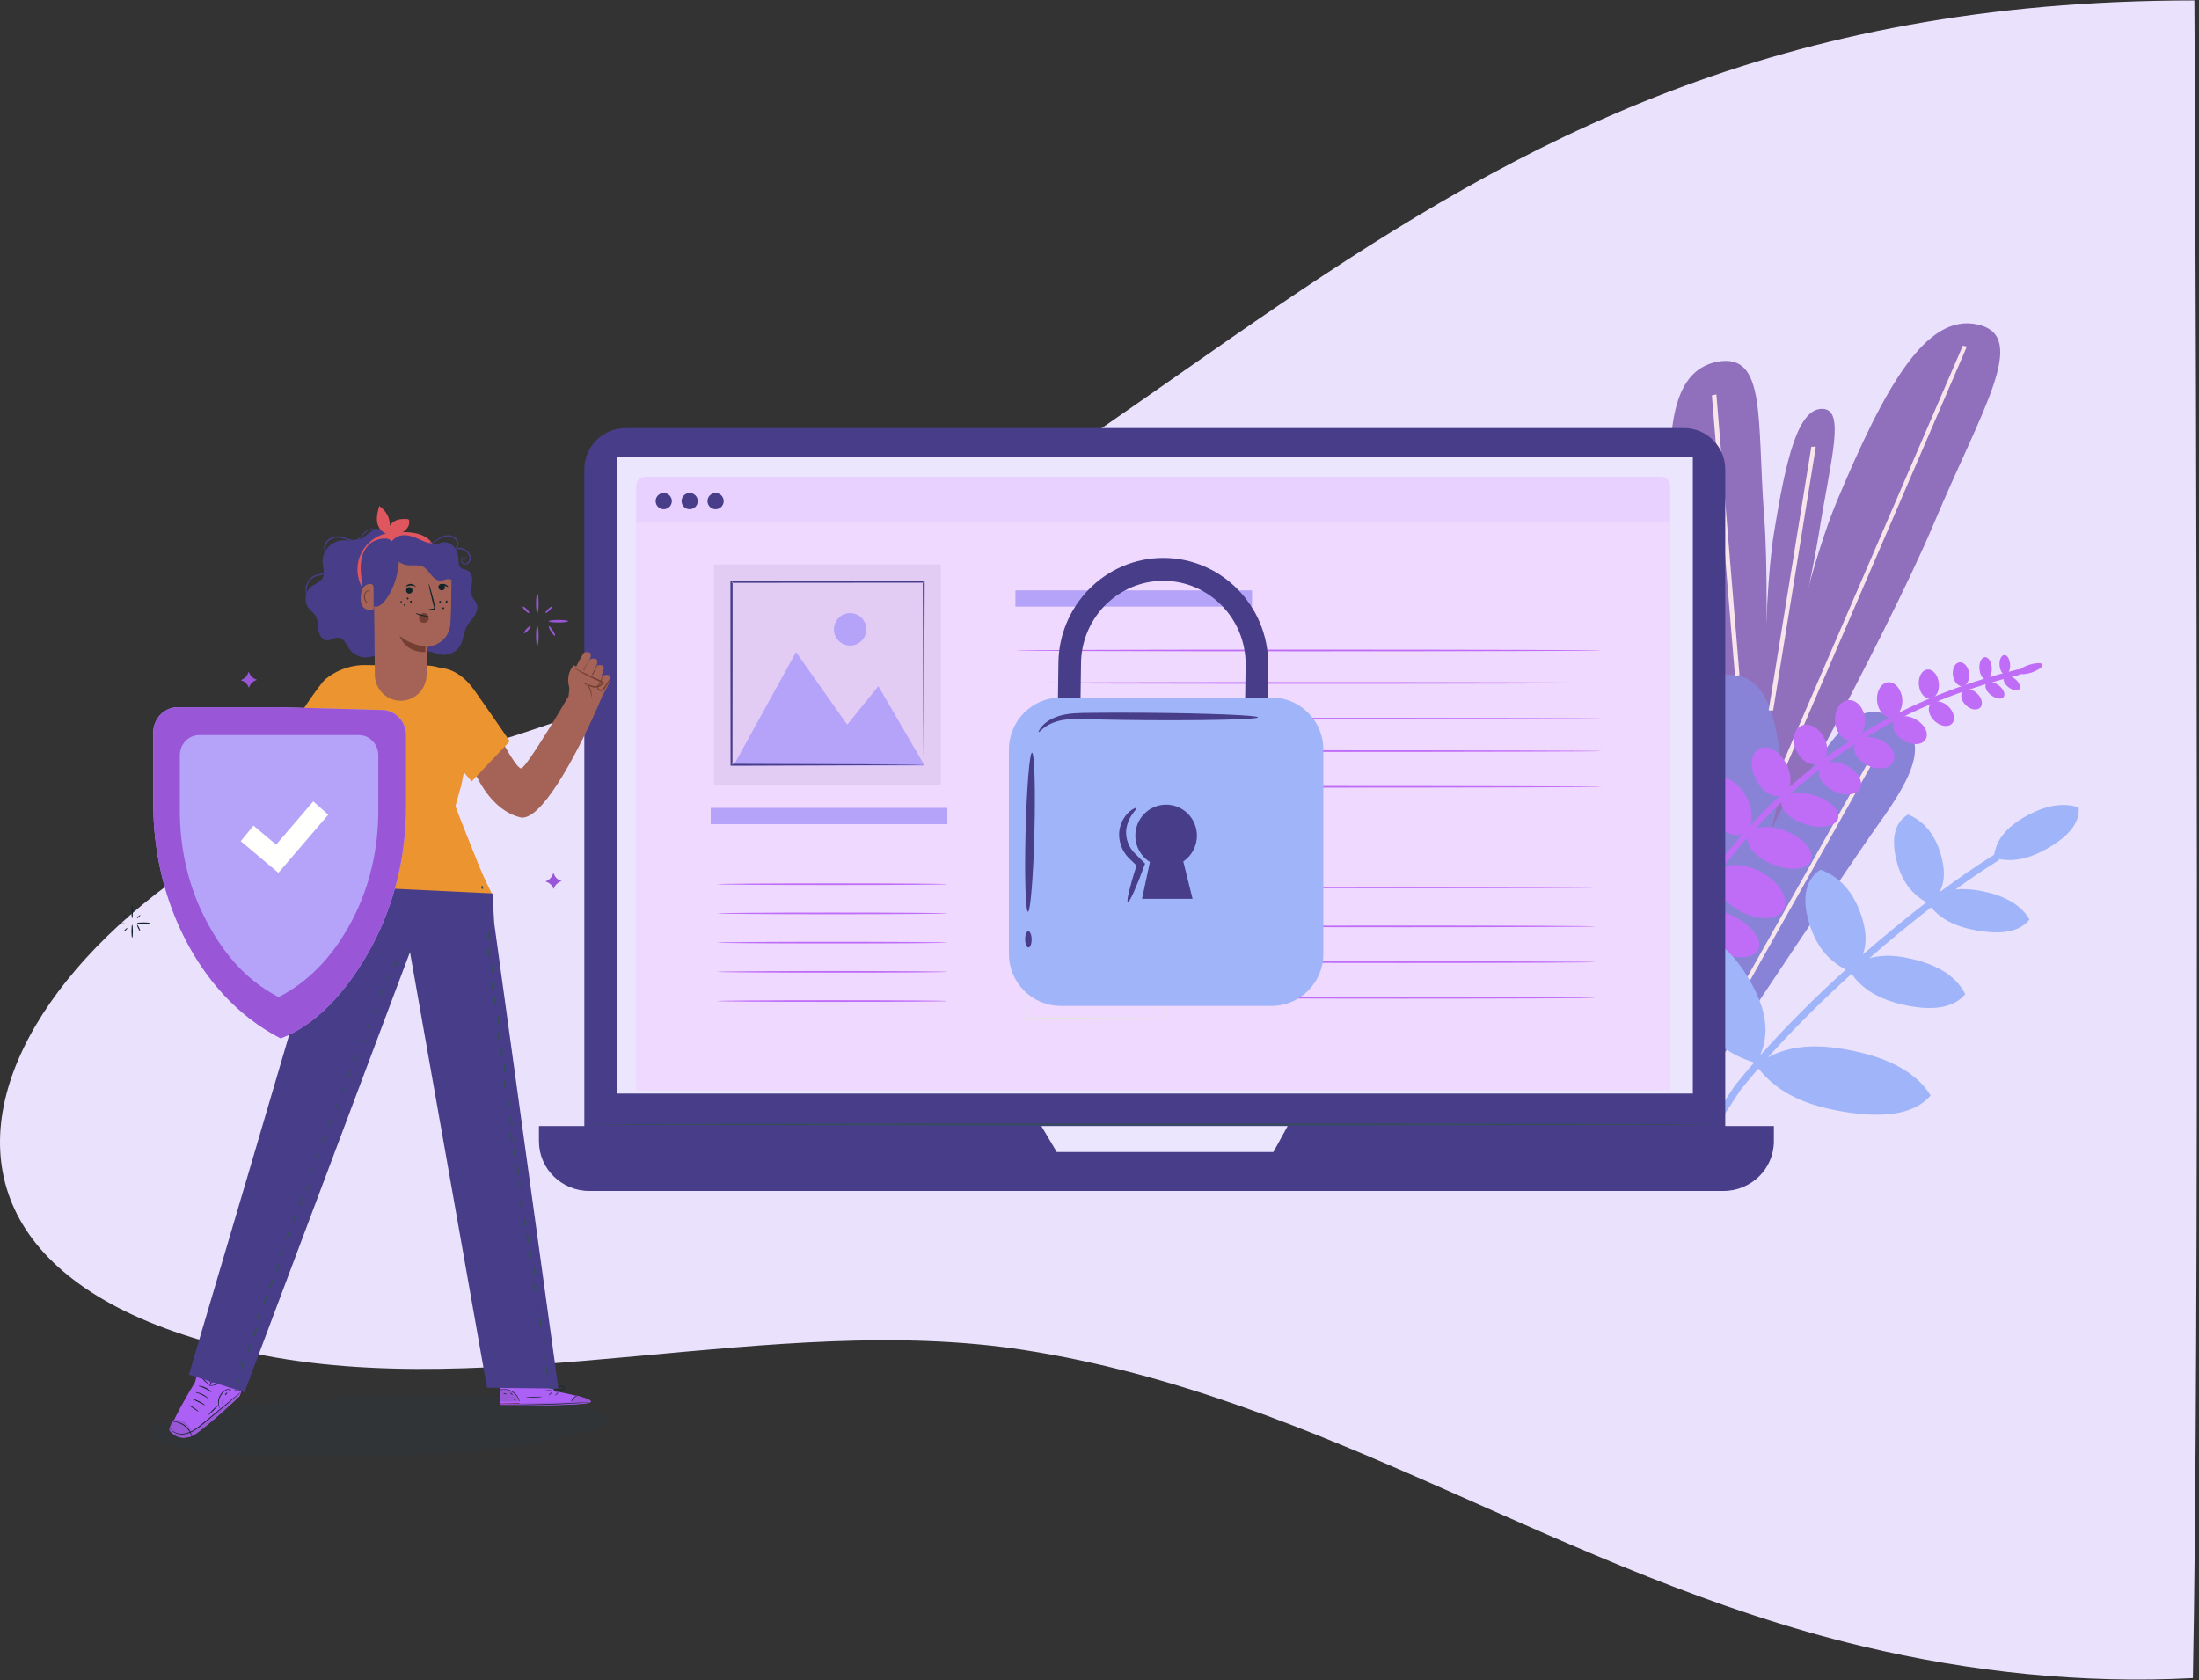 <svg xmlns="http://www.w3.org/2000/svg" xmlns:xlink="http://www.w3.org/1999/xlink" width="750" height="573" viewBox="0 0 750 573">
    <rect x="0" y="0" width="750" height="573" fill="#333333" stroke="none"/>
    <defs>
        <path id="eofnjmlhpa" d="M0.058 0.115L142.097 0.115 142.097 102.32 0.058 102.32z"/>
    </defs>
    <g fill="none" fill-rule="evenodd">
        <path fill="#EAE1FD" d="M146.265 259.49C10.81 295.549-71.765 428.133 86.192 461.513c82.687 17.474 177.911-14.286 262.974-1.077 103.245 16.025 183.022 76.518 286.287 101.119 36.586 8.717 74.997 12.806 112.46 10.802 2.241-108.142 1.249-431.838.52-572.213-285.788 0-347.262 191.494-602.168 259.348z"/>
        <g fill-rule="nonzero">
            <g>
                <path fill="#906FBC" d="M61.01 29.449c8.226-.086 12.338 16.972 16.451 42.428 4.112 25.37 3.427 85.722 3.427 85.722s-14.65-60.178-18.763-85.635c-4.027-25.37-9.253-42.515-1.114-42.515z" transform="matrix(-1 0 0 1 709 110) translate(26.52)"/>
                <path fill="#906FBC" d="M7.891.702c17.735-4.07 31.786 21.387 48.065 60.179 16.279 38.791 32.557 136.116 32.557 136.116S39.163 107.292 22.885 68.5C6.605 29.71-9.758 4.685 7.89.702z" transform="matrix(-1 0 0 1 709 110) translate(26.52)"/>
                <path fill="#906FBC" d="M96.567 13.344c16.621 3.03 17.82 25.457 15.336 58.1-2.57 32.73-29.644 106.33-29.644 106.33s-4.027-79.228-1.457-111.871c2.485-32.644-.856-55.503 15.765-52.559z" transform="matrix(-1 0 0 1 709 110) translate(26.52)"/>
                <path fill="#8883D7" d="M97.252 120.626c16.622 3.464 17.993 16.625 15.936 35.328-2.142 18.703-6.94 98.97-6.94 98.97s-33.5-85.29-31.357-103.905c2.142-18.703 5.826-33.856 22.361-30.393z" transform="matrix(-1 0 0 1 709 110) translate(26.52)"/>
                <path fill="#8883D7" d="M119.7 154.915c16.621 3.464 17.82 18.27 15.422 39.397-2.4 21.128-25.532 85.636-25.532 85.636s-8.996-58.014-6.597-79.141c2.484-21.128.171-49.356 16.707-45.892z" transform="matrix(-1 0 0 1 709 110) translate(26.52)"/>
                <path fill="#F6E5EB" d="M109.333 283.151l1.028-2.857c.257-.606 23.133-64.854 25.532-85.808 1.456-12.556 1.285-20.522-.6-26.583-2.313-7.533-7.368-11.949-15.508-13.68-3.084-.607-5.654-.26-7.796 1.125-6.769 4.33-7.625 17.924-8.568 32.297-.257 4.416-.6 8.919-1.028 13.075-2.399 20.954 6.511 78.795 6.597 79.314l.343 3.117zm.6-6.407c-1.8-12.469-8.14-57.84-6.083-75.764.514-4.243.77-8.746 1.028-13.162.856-13.42 1.799-27.361 8.053-31.344.943-.607 1.97-.953 3.085-1.126 1.113-.173 2.313-.087 3.598.173 7.54 1.559 11.995 5.542 14.137 12.469 1.8 5.888 1.97 13.68.6 26.063-2.057 18.356-19.878 69.876-24.418 82.691z" style="mix-blend-mode:multiply" transform="matrix(-1 0 0 1 709 110) translate(26.52)"/>
                <path fill="#8883D7" d="M37.193 134.48c13.622-6.84 19.705 8.832 32.557 23.812 16.45 19.309 41.896 117.067 41.896 117.067s-57.66-87.28-69.912-104.339c-12.252-17.057-18.25-29.7-4.541-36.54z" transform="matrix(-1 0 0 1 709 110) translate(26.52)"/>
                <path fill="#F6E5EB" style="mix-blend-mode:multiply" d="M124.155 169.808L109.761 267.306 41.991 146.949 43.361 146.516 108.819 262.803 122.613 169.462z" transform="matrix(-1 0 0 1 709 110) translate(26.52)"/>
                <path fill="#F6E5EB" style="mix-blend-mode:multiply" d="M97.595 134.74L99.908 231.459 98.366 231.372 96.053 134.653zM98.623 24.86L90.741 120.54 89.199 120.28 97.081 24.514zM13.032 7.889L75.49 152.75 74.034 153.097 11.661 8.235zM64.695 42.351L79.26 132.316 77.718 132.316 63.153 42.351z" transform="matrix(-1 0 0 1 709 110) translate(26.52)"/>
            </g>
            <g fill="#BF6DF7" transform="matrix(-1 0 0 1 709 110) translate(12.155 113.4)">
                <path d="M128.944 176.55c-.685-.259-1.114-.862-1.028-1.38 1.37-8.021 10.196-65.549-19.449-103.67-32.043-41.313-69.57-57.01-99.9-64.6-.685-.173-1.199-.776-1.199-1.294 0-.517.6-.862 1.285-.69 30.844 7.676 69.313 23.805 101.87 65.894 16.965 21.82 21.42 49.592 22.105 68.998.686 18.026-1.542 32.516-2.227 36.225-.086.517-.771.69-1.457.517z"/>
                <path d="M130.23 124.197c-.772-3.795 6.853-6.123 17.135-5.26 10.195.862 19.191 4.743 19.963 8.538.77 3.795-6.855 6.123-17.136 5.261-10.195-.949-19.106-4.744-19.963-8.539z"/>
                <path d="M106.84 128.337c-1.628-2.673 2.313-5.95 8.739-7.33 6.425-1.38 12.851-.346 14.479 2.328 1.628 2.674-2.313 5.951-8.74 7.331-6.425 1.38-12.85.345-14.479-2.329zM126.202 104.015c-1.285-3.795 5.655-7.072 15.594-7.158 9.938-.173 19.106 2.846 20.39 6.727 1.286 3.795-5.654 7.072-15.592 7.159-9.853.086-19.02-2.933-20.392-6.728zM100.157 115.918c-2.485-2.933 1.2-7.763 8.139-10.781 6.94-3.02 14.565-3.192 17.05-.26 2.484 2.933-1.2 7.763-8.14 10.782-6.94 3.105-14.565 3.191-17.05.259zM120.462 89.526c-2.57-3.45 1.885-8.539 9.939-11.385 8.053-2.846 16.707-2.329 19.277 1.035 2.57 3.45-1.885 8.538-9.939 11.385-8.053 2.846-16.707 2.415-19.277-1.035zM97.929 101.514c-2.742-2.674-.171-7.762 5.74-11.385 5.912-3.622 12.852-4.485 15.508-1.81 2.742 2.673.171 7.761-5.74 11.384-5.826 3.622-12.766 4.485-15.508 1.811zM112.494 73.828c-3.17-2.932-1.2-8.624 4.541-12.678 5.74-4.054 13.023-5.002 16.193-2.156 3.17 2.932 1.2 8.625-4.54 12.678-5.741 4.14-12.938 5.089-16.194 2.156zM89.447 88.06c-3.17-2.933-1.2-8.625 4.54-12.68 5.741-4.053 13.024-5.001 16.194-2.155 3.17 2.932 1.2 8.625-4.541 12.678-5.74 4.14-12.937 5.089-16.193 2.156z"/>
                <ellipse cx="107.167" cy="51.628" rx="10.507" ry="6.778" transform="rotate(-62.664 107.167 51.628)"/>
                <path d="M79.851 71.155c-2.399-2.588.086-7.073 5.655-10.091 5.569-2.933 12.08-3.278 14.48-.69 2.398 2.587-.086 7.072-5.655 10.09-5.57 2.933-11.995 3.278-14.48.69z"/>
                <ellipse cx="92.768" cy="39.819" rx="8.871" ry="5.834" transform="rotate(-62.664 92.768 39.819)"/>
                <path d="M70.512 56.838c-1.97-2.33.514-5.952 5.484-8.194 4.969-2.156 10.624-2.07 12.594.172 1.97 2.33-.514 5.952-5.483 8.194-5.055 2.243-10.624 2.07-12.595-.172z"/>
                <ellipse cx="79.358" cy="30.558" rx="7.148" ry="5.233" transform="rotate(-62.664 79.358 30.558)"/>
                <path d="M63.144 46.402c-2.056-1.898-1.028-5.348 2.399-7.763 3.341-2.415 7.797-2.846 9.853-.949 2.056 1.898 1.028 5.348-2.399 7.763-3.341 2.415-7.797 2.846-9.853.949zM64.344 28.893c-2.656-1.035-4.199-4.744-3.342-8.452.857-3.623 3.684-5.779 6.426-4.83 2.656.949 4.198 4.744 3.341 8.452-.856 3.709-3.684 5.865-6.425 4.83zM51.835 37.432c-2.057-1.898-1.2-5.261 1.97-7.504 3.17-2.242 7.454-2.587 9.51-.69 2.057 1.898 1.2 5.261-1.97 7.504-3.17 2.328-7.454 2.587-9.51.69zM50.978 21.13c-2.228-.862-3.513-4.14-2.742-7.33.771-3.191 3.17-5.175 5.484-4.313 2.227.863 3.512 4.14 2.741 7.331-.77 3.192-3.17 5.089-5.483 4.313zM40.697 29.497c-1.8-1.553-1.2-4.485 1.456-6.641 2.656-2.156 6.255-2.674 8.054-1.121 1.799 1.552 1.2 4.484-1.457 6.64-2.656 2.157-6.254 2.674-8.053 1.122zM37.87 14.748c-1.8-.69-2.742-3.363-2.143-6.037.6-2.674 2.57-4.312 4.37-3.622 1.8.69 2.742 3.363 2.142 6.037-.6 2.674-2.57 4.226-4.37 3.622zM31.444 23.718c-1.543-1.121-1.371-3.622.428-5.692 1.8-2.07 4.54-2.846 6.083-1.725 1.542 1.121 1.37 3.622-.428 5.692-1.8 2.07-4.541 2.846-6.083 1.725zM25.36 5.606c.515-2.156 2.142-3.536 3.599-3.019 1.456.518 2.227 2.76 1.713 4.917-.514 2.156-2.142 3.536-3.598 3.018-1.457-.517-2.228-2.76-1.714-4.916zM21.762 18.198c-1.285-.862-1.114-3.018.343-4.657 1.456-1.725 3.684-2.329 4.969-1.466 1.285.862 1.114 3.018-.343 4.657-1.456 1.725-3.684 2.329-4.969 1.466zM17.564 3.881c.257-2.07 1.456-3.45 2.57-3.105 1.114.345 1.885 2.329 1.542 4.399-.257 2.07-1.456 3.45-2.57 3.105-1.114-.345-1.8-2.329-1.542-4.399zM13.708 14.576c-.942-.776-.514-2.501 1.028-3.881 1.543-1.38 3.513-1.984 4.456-1.208.942.777.514 2.502-1.028 3.881-1.543 1.38-3.513 1.898-4.456 1.208zM11.31 2.76C11.565.949 12.508-.26 13.536.086c.942.259 1.542 1.984 1.285 3.795-.257 1.811-1.2 3.019-2.227 2.674-.943-.345-1.543-1.984-1.286-3.795zM8.31 11.816c-.77-.604-.428-2.156.943-3.364 1.285-1.207 2.999-1.725 3.856-1.12.77.603.428 2.155-.943 3.363-1.37 1.207-3.084 1.725-3.855 1.121zM.171 3.364c.086-.777 2.057-.777 4.37-.087 2.313.69 4.112 1.898 3.941 2.674-.086.776-2.056.776-4.37.086C1.8 5.261.087 4.054.173 3.364z"/>
            </g>
            <path fill="#A0B4F9" d="M125.17 272.207l-2.14 1.287-7.616-11.676c-1.969-2.49-4.023-4.894-6.162-7.383-5.306 6.61-13.009 12.02-28.67 14.68-16.433 2.834-25.505-.085-30.041-5.494 4.28-6.954 13.009-12.964 29.527-15.797 12.837-2.232 20.54-.086 25.932 2.833-8.644-9.702-18.487-19.403-28.5-28.504-3.338 4.636-8.302 8.5-18.144 10.646-11.04 2.404-17.288.258-20.626-3.692 2.568-5.237 8.216-9.959 19.257-12.277 5.82-1.288 10.099-.944 13.437 0-7.104-6.267-14.293-12.105-21.054-17.342-3.081 3.605-7.617 6.524-15.833 7.898-9.671 1.717-14.978-.257-17.716-3.777 2.482-4.379 7.617-8.157 17.288-9.874 3.166-.515 5.734-.6 7.96-.343-5.393-3.95-10.442-7.298-14.978-10.131l.171-.258c-4.707.859-10.013.258-17.117-3.949C2.1 174.332-.382 169.61.046 165.404c4.707-1.632 10.87-1.203 18.914 3.52 7.36 4.378 9.243 8.842 9.928 12.62 5.563 3.434 11.896 7.813 18.658 12.792-1.455-2.661-2.14-6.267-.856-11.504 2.054-8.5 6.504-12.964 11.554-15.025 3.936 2.404 6.076 7.126 3.936 15.626-1.882 7.727-5.648 11.676-10.184 14.337 7.018 5.41 14.292 11.42 21.653 17.772-1.113-3.005-1.455-6.868.17-12.191 2.91-9.616 8.303-14.595 14.293-16.742 4.45 3.005 6.762 8.586 3.852 18.202-2.653 8.67-7.104 13.05-12.496 15.883 10.27 9.272 20.284 19.231 29.185 29.276-2.225-5.495-3.338-12.62 2.482-23.61 6.76-12.792 15.148-18.459 23.364-20.09 4.536 5.237 5.563 13.48-1.284 26.272-6.59 12.363-14.121 17.256-22.508 19.832 2.31 2.662 4.536 5.323 6.675 7.985l7.788 11.848z" transform="matrix(-1 0 0 1 709 110)"/>
        </g>
        <g>
            <path fill="#9957D8" d="M144.263 56.47c.24 0 .435 1.487.435 3.322s-.195 3.322-.435 3.322c-.239 0-.433-1.487-.433-3.322s.194-3.322.433-3.322M148.133 65.881c0-.239 1.485-.434 3.316-.434 1.832 0 3.317.195 3.317.434 0 .24-1.485.435-3.317.435-1.831 0-3.316-.195-3.316-.435M144.264 74.186c-.24 0-.434-1.487-.434-3.322s.194-3.321.434-3.321c.239 0 .434 1.486.434 3.321 0 1.835-.195 3.322-.434 3.322M150.313 70.842c-.141.15-.738-.462-1.331-1.366-.595-.905-.96-1.76-.819-1.91.143-.151.739.46 1.332 1.364.594.905.96 1.76.818 1.912M149.214 60.923c.127.125-.254.712-.85 1.31-.598.6-1.185.982-1.312.857s.253-.712.851-1.31c.597-.599 1.184-.982 1.31-.857M141.478 63.07c-.12.17-.703-.168-1.302-.755-.597-.587-.985-1.2-.865-1.372.12-.17.704.167 1.302.754.598.588.985 1.201.865 1.372" transform="translate(39 146)"/>
            <g transform="translate(39 146) translate(0 67.261)">
                <mask id="mz7ocj1sqb" fill="#fff">
                    <use xlink:href="#eofnjmlhpa"/>
                </mask>
                <path fill="#9957D8" d="M142.063.141c.155.142-.234.825-.871 1.525-.636.702-1.279 1.154-1.435 1.012-.155-.142.236-.825.872-1.525.637-.7 1.28-1.154 1.434-1.012" mask="url(#mz7ocj1sqb)"/>
                <path fill="#132529" d="M3.908 101.834c0 .12-.875.217-1.954.217S0 101.954 0 101.834s.875-.217 1.954-.217 1.954.097 1.954.217" mask="url(#mz7ocj1sqb)"/>
            </g>
            <path fill="#132529" d="M6.08 162.767c.135 0 .246.991.246 2.214 0 1.222-.11 2.215-.246 2.215s-.246-.993-.246-2.215c0-1.223.11-2.214.246-2.214M7.738 168.856c0-.136.99-.246 2.212-.246 1.22 0 2.21.11 2.21.246s-.99.247-2.21.247c-1.221 0-2.212-.11-2.212-.247M6.081 173.84c-.137 0-.247-.992-.247-2.215 0-1.223.11-2.215.247-2.215.135 0 .246.992.246 2.215 0 1.223-.11 2.214-.246 2.214M8.828 171.61c-.07.1-.368-.308-.665-.911-.297-.603-.48-1.173-.41-1.274.071-.1.37.308.666.91.297.604.48 1.174.41 1.274M8.832 166.1c.063.063-.127.356-.426.656-.299.3-.592.49-.655.428-.064-.063.126-.356.425-.655.298-.3.592-.491.656-.429M4.41 167.173c-.06.086-.35-.083-.65-.377-.3-.294-.493-.6-.433-.685.06-.086.352.083.651.377.3.293.493.6.433.685M4.406 170.529c.072.06-.11.352-.406.652-.296.299-.596.493-.668.432-.072-.06.11-.352.407-.653.295-.299.595-.492.667-.431" transform="translate(39 146)"/>
            <path fill="#9957D8" d="M149.746 151.694l.218.534c.38.935 1.108 1.675 2.023 2.055l.568.236-.545.227c-.93.386-1.665 1.142-2.04 2.095l-.153.39-.23-.49c-.417-.892-1.158-1.581-2.066-1.92l-.494-.185.646-.321c.814-.403 1.454-1.098 1.802-1.953l.271-.668M45.832 83.044l.218.535c.38.935 1.108 1.674 2.024 2.056l.567.235-.545.226c-.928.387-1.664 1.142-2.039 2.094l-.153.39-.23-.49c-.418-.89-1.16-1.58-2.066-1.918l-.495-.185.646-.32c.814-.404 1.455-1.1 1.802-1.955l.271-.668" transform="translate(39 146)"/>
            <path fill="#473D89" d="M535.319 256.883H174.392c-7.786 0-14.099-6.301-14.099-14.075V14.075c0-7.773 6.313-14.075 14.1-14.075h360.926c7.785 0 14.099 6.302 14.099 14.075v228.733c0 7.774-6.314 14.075-14.1 14.075" transform="translate(39 146)"/>
            <path fill="#473D89" d="M548.79 260.205H162.025c-9.504 0-17.209-7.585-17.209-16.942v-5.203H566v5.203c0 9.357-7.706 16.942-17.21 16.942" transform="translate(39 146)"/>
            <path fill="#EBE5FE" d="M171.348 226.987L538.363 226.987 538.363 9.965 171.348 9.965zM316.164 238.06L321.415 246.918 395.304 246.918 400.18 238.06 316.164 238.06" transform="translate(39 146)"/>
            <path fill="#E8D1FF" d="M527.458 225.88h-346.31c-1.75 0-3.168-1.419-3.168-3.168V19.777c0-1.75 1.418-3.168 3.167-3.168h346.311c1.75 0 3.167 1.419 3.167 3.168v202.936c0 1.748-1.417 3.167-3.167 3.167" transform="translate(39 146)"/>
            <path fill="#EFD9FF" d="M177.98 225.88L530.625 225.88 530.625 32.11 177.98 32.11z" transform="translate(39 146)"/>
            <path fill="#473D89" d="M207.828 24.912c0 1.53-1.237 2.77-2.764 2.77-1.527 0-2.763-1.24-2.763-2.77 0-1.528 1.236-2.767 2.763-2.767s2.764 1.24 2.764 2.767M190.14 24.912c0 1.53-1.236 2.77-2.763 2.77-1.526 0-2.764-1.24-2.764-2.77 0-1.528 1.238-2.767 2.764-2.767 1.527 0 2.764 1.24 2.764 2.767M198.984 24.912c0 1.53-1.237 2.77-2.763 2.77-1.527 0-2.764-1.24-2.764-2.77 0-1.528 1.237-2.767 2.764-2.767 1.526 0 2.763 1.24 2.763 2.767" transform="translate(39 146)"/>
            <path fill="#334F55" d="M546.102 237.506c0 .16-86.374.289-192.896.289-106.559 0-192.913-.129-192.913-.29 0-.159 86.354-.287 192.913-.287 106.522 0 192.896.128 192.896.288" transform="translate(39 146)"/>
            <path fill="#B5A3FA" d="M203.406 135.085L284.105 135.085 284.105 129.549 203.406 129.549zM307.32 60.899L388.02 60.899 388.02 55.363 307.32 55.363z" transform="translate(39 146)"/>
            <path fill="#BF6DF7" d="M507.41 75.847c0 .16-44.795.288-100.04.288-55.265 0-100.05-.129-100.05-.288 0-.16 44.785-.288 100.05-.288 55.245 0 100.04.129 100.04.288M507.41 86.919c0 .16-44.795.289-100.04.289-55.265 0-100.05-.13-100.05-.289 0-.158 44.785-.288 100.05-.288 55.245 0 100.04.13 100.04.288M507.41 99.1c0 .158-44.795.288-100.04.288-55.265 0-100.05-.13-100.05-.288 0-.16 44.785-.29 100.05-.29 55.245 0 100.04.13 100.04.29M507.41 110.171c0 .16-44.795.29-100.04.29-55.265 0-100.05-.13-100.05-.29 0-.158 44.785-.288 100.05-.288 55.245 0 100.04.13 100.04.288M507.41 122.352c0 .159-44.795.288-100.04.288-55.265 0-100.05-.13-100.05-.288 0-.16 44.785-.289 100.05-.289 55.245 0 100.04.13 100.04.29" transform="translate(39 146)"/>
            <path fill="#D4D5CF" d="M384.703 134.532c0 .16-17.571.288-39.243.288-21.678 0-39.245-.128-39.245-.288 0-.16 17.567-.289 39.245-.289 21.672 0 39.243.13 39.243.29" transform="translate(39 146)"/>
            <path fill="#BF6DF7" d="M505.2 156.677c0 .16-29.452.288-65.773.288-36.333 0-65.779-.128-65.779-.288 0-.158 29.446-.289 65.78-.289 36.32 0 65.771.13 65.771.29M505.2 169.964c0 .159-29.452.288-65.773.288-36.333 0-65.779-.13-65.779-.288 0-.16 29.446-.289 65.78-.289 36.32 0 65.771.13 65.771.29M505.2 182.143c0 .16-29.452.289-65.773.289-36.333 0-65.779-.13-65.779-.289 0-.158 29.446-.288 65.78-.288 36.32 0 65.771.13 65.771.288M505.2 194.323c0 .16-29.452.288-65.773.288-36.333 0-65.779-.128-65.779-.288 0-.16 29.446-.288 65.78-.288 36.32 0 65.771.129 65.771.288M284.105 155.57c0 .159-17.571.287-39.241.287-21.679 0-39.247-.128-39.247-.288 0-.159 17.568-.287 39.247-.287 21.67 0 39.241.128 39.241.287M284.105 165.536c0 .158-17.571.287-39.241.287-21.679 0-39.247-.129-39.247-.287 0-.16 17.568-.29 39.247-.29 21.67 0 39.241.13 39.241.29M284.105 175.5c0 .159-17.571.288-39.241.288-21.679 0-39.247-.13-39.247-.287 0-.16 17.568-.29 39.247-.29 21.67 0 39.241.13 39.241.29M284.105 185.465c0 .159-17.571.288-39.241.288-21.679 0-39.247-.13-39.247-.288 0-.16 17.568-.288 39.247-.288 21.67 0 39.241.129 39.241.288M284.105 195.43c0 .16-17.571.288-39.241.288-21.679 0-39.247-.128-39.247-.287 0-.16 17.568-.288 39.247-.288 21.67 0 39.241.128 39.241.288" transform="translate(39 146)"/>
            <path fill="#E4E4DE" d="M344.906 167.75c0 2.14-1.732 3.875-3.869 3.875-2.136 0-3.869-1.735-3.869-3.875 0-2.141 1.733-3.876 3.87-3.876 2.136 0 3.868 1.735 3.868 3.876" transform="translate(39 146)"/>
            <path fill="#E4E4DE" d="M359.044 201.284c-.005-.005-.009-.081-.013-.226l-.014-.643-.026-2.48-.06-9.361-.12-33.283.233.233-48.072.04c-.028.024.065-.069.158-.162.123-.121.246-.242.108-.103v12.375c-.005 4.05-.006 8.017-.007 11.877l-.027 21.732-.236-.236 34.76.12 9.803.062 2.602.028c.281.006.502.01.673.012.154.005.233.01.238.015.004.004-.067.009-.21.013l-.65.013-2.553.028-9.752.062-34.91.12h-.237v-.237l-.026-21.732-.007-11.877c0-2.025 0-4.072-.002-6.137v-6.238c-.136.134-.016.01.106-.113.096-.096.192-.192.17-.166l48.071.039h.233v.232l-.12 33.43-.06 9.31-.027 2.434-.013.62c-.005.136-.01.203-.013.199" transform="translate(39 146)"/>
            <path fill="#E3CCF4" d="M204.512 121.798L281.895 121.798 281.895 46.505 204.512 46.505z" transform="translate(39 146)"/>
            <path fill="#B5A3FA" d="M211.145 115.155L232.499 76.401 249.965 101.171 260.578 88.017 276.367 115.155 211.145 115.155M256.469 68.65c0 3.058-2.475 5.536-5.528 5.536-3.052 0-5.527-2.478-5.527-5.536 0-3.057 2.475-5.536 5.527-5.536 3.053 0 5.528 2.479 5.528 5.536" transform="translate(39 146)"/>
            <path fill="#473D89" d="M276.048 114.833c-.006-.006-.011-.11-.017-.307l-.018-.873-.037-3.365-.082-12.705-.163-45.167.317.316-65.551.052c-.088.077.694-.692.363-.357v8.464c-.001 2.803-.001 5.58-.003 8.328-.002 5.498-.005 10.88-.01 16.12-.01 10.476-.023 20.381-.034 29.493l-.322-.32 47.4.162 13.368.084 3.547.038.92.019c.208.005.316.011.322.018.007.006-.09.011-.286.017-.227.005-.514.01-.885.019-.822.008-1.984.02-3.483.037l-13.297.084-47.606.164h-.322v-.322c-.01-9.112-.023-19.017-.036-29.493l-.008-16.12-.002-8.328-.001-4.223v-2.125l-.001-1.065v-1.051c-.33.323.449-.462.376-.38 24.058.02 46.564.038 65.551.052l.32.001-.002.316-.163 45.368-.082 12.633-.037 3.306-.017.837c-.006.187-.012.279-.019.273M393.253 101.868l-7.71-.11.294-21.267c0-15.629-12.592-28.39-28.07-28.39-15.48 0-28.072 12.761-28.072 28.445l-.294 21.322-7.71-.11.294-21.267c0-19.936 16.051-36.2 35.782-36.2 19.729 0 35.78 16.264 35.78 36.255l-.294 21.322" transform="translate(39 146)"/>
            <path fill="#A0B4F9" d="M394.652 197.091h-71.856c-9.767 0-17.687-7.95-17.687-17.758v-69.671c0-9.809 7.92-17.76 17.687-17.76h71.856c9.769 0 17.688 7.951 17.688 17.76v69.671c0 9.808-7.92 17.758-17.688 17.758" transform="translate(39 146)"/>
            <path fill="#473D89" d="M367.733 160.552h-17.226l2.69-12.538c-2.982-1.866-4.974-5.189-4.974-8.988 0-5.845 4.7-10.584 10.502-10.584 5.8 0 10.502 4.739 10.502 10.584 0 3.662-1.846 6.889-4.648 8.79 1.217 4.86 3.154 12.736 3.154 12.736M311.612 164.981h-.001c-.835-.014-1.204-12.173-.826-27.153.378-14.975 1.36-27.102 2.193-27.102h.002c.833.015 1.203 12.17.824 27.155-.378 14.97-1.36 27.1-2.192 27.1" transform="translate(39 146)"/>
            <path fill="#213D5D" d="M12.163 343.06c.36 5.631 35.543 9.041 78.584 7.616 43.042-1.424 77.64-7.143 77.281-12.774-.36-5.63-35.543-9.04-78.584-7.616-43.041 1.424-77.64 7.143-77.281 12.774" opacity=".115" transform="translate(39 146)"/>
            <path fill="#473D89" d="M311.766 177.16c-.607 0-1.113-1.227-1.129-2.75-.018-1.53.465-2.777 1.074-2.785h.008c.607 0 1.112 1.227 1.128 2.751.017 1.529-.463 2.776-1.074 2.785h-.007M345.695 161.66c-.01 0-.02-.003-.03-.006-.565-.176.703-5.4 2.957-12.458-.92-.879-1.879-1.798-2.869-2.792-1.97-2.14-2.908-4.737-3.039-7.124-.146-2.406.578-4.532 1.5-6.049.928-1.537 2.033-2.526 2.862-3.074.647-.425 1.126-.608 1.357-.608.067 0 .114.015.137.046.263.307-1.461 1.603-2.671 4.42-.59 1.397-.989 3.16-.752 5.08.215 1.906 1.076 3.994 2.571 5.617l3.276 3.292.545.548-.248.68c-2.638 7.211-4.963 12.427-5.596 12.427" transform="translate(39 146)"/>
            <g>
                <path fill="#473D89" d="M296.493 7.372c-.014 0-.026-.003-.037-.01-.12-.064.241-1.177 1.722-2.585 1.45-1.404 4.144-2.918 7.711-3.486 1.77-.307 3.722-.416 5.771-.455l6.502-.069c2.005-.012 4.096-.019 6.257-.019 2.774 0 5.662.01 8.63.033 10.557.08 20.115.294 27.033.575 6.918.281 11.195.63 11.192.978-.002.348-4.285.63-11.206.806-4.976.126-11.314.198-18.407.198-2.775 0-5.664-.011-8.631-.034-5.28-.04-10.31-.114-14.885-.212-3.036-.035-5.877-.19-8.409-.19-1.285 0-2.491.04-3.603.156-3.322.313-5.818 1.423-7.339 2.483-1.44.989-2.087 1.831-2.3 1.831" transform="translate(39 146) translate(18.793 96.331)"/>
                <path fill="#AC60F5" d="M9.398 226.563l-.68 2.572s-9.32 15.182-8.216 16.6c1.104 1.418 3.22 2.835 6.46 2.022 3.242-.814 16.924-13.83 16.924-13.83l.782-2.08-15.27-5.284" transform="translate(39 146) translate(18.793 96.331)"/>
            </g>
            <path fill="#A2A5A2" d="M23.513 344.356c-.626 0-1.288-.119-2.009-.446.64.257 1.374.414 2.203.414.185 0 .376-.008.57-.024-.25.035-.504.056-.764.056m2.663-.51c1.551-.748 4.294-2.933 7.109-5.362l-.008.008s-5.666 4.943-7.101 5.353m-7.23-1.98c-.102-.16-.153-.28-.153-.34-.001-.097.171-.574.381-1.125-.22.676-.311 1.186-.228 1.464m19.97-8.436c2.246-2.08 3.848-3.63 3.848-3.63l.35-.943c-.151.413-.349 1.117-.349 1.117l-3.849 3.456" transform="translate(39 146)"/>
            <path fill="#9957D8" d="M23.602 344.356c-.832 0-1.57-.155-2.211-.41-.004 0-.007-.002-.01-.003-1.384-.62-2.23-1.518-2.557-2.02-.084-.276.008-.78.228-1.45.34-.874.78-1.936.78-1.936s.682-.303 1.65-.303c1.41 0 3.432.644 4.837 3.808 0 0 1.783-.664 6.715-4.81 4.93-4.146 9.694-8.197 9.694-8.197s.226-.18.332-.18c.053 0 .076.045.024.18l-.005.017-.35.933s-1.61 1.533-3.863 3.591l-5.652 5.002c-2.825 2.403-5.577 4.565-7.134 5.304l-.007.002c-.62.172-1.244.359-1.9.449-.194.016-.386.023-.571.023" transform="translate(39 146)"/>
            <path fill="#132529" d="M26.52 344.356c-.049.01-.147-.503-.486-1.26-.333-.752-.954-1.743-1.926-2.55-.972-.807-2.067-1.237-2.872-1.429-.811-.197-1.34-.203-1.338-.253-.002-.031.532-.101 1.382.049.841.144 2 .561 3.02 1.406 1.018.846 1.637 1.902 1.928 2.698.3.803.324 1.336.293 1.34" transform="translate(39 146)"/>
            <path fill="#132529" d="M43.113 328.856c.007.007-.067.082-.214.217l-.656.582-2.447 2.096c-2.17 1.816-5.008 4.195-8.147 6.825-1.598 1.316-3.094 2.633-4.689 3.53-1.582.904-3.277 1.287-4.664 1.095-1.395-.186-2.37-.878-2.877-1.445-.517-.578-.626-1.004-.626-1.004.03-.017.184.387.712.924.517.525 1.477 1.162 2.818 1.314 1.333.158 2.961-.23 4.498-1.125 1.547-.886 3.035-2.202 4.636-3.523l8.201-6.754c.996-.803 1.834-1.48 2.509-2.022l.692-.539c.16-.12.248-.18.254-.171M28.74 335.493c-.055.066-.772-.46-1.681-1.062-.908-.606-1.67-1.06-1.632-1.137.034-.073.868.27 1.793.886.926.613 1.57 1.252 1.52 1.313M30.952 333.274c-.044.09-1.016-.44-2.232-1.04-1.213-.602-2.216-1.051-2.188-1.149.025-.09 1.086.21 2.317.82 1.232.61 2.146 1.285 2.103 1.369M32.056 331.065c-.061.068-.902-.672-2.123-1.27-1.215-.61-2.313-.827-2.296-.917.004-.076 1.164.013 2.429.645 1.27.624 2.047 1.493 1.99 1.542M33.161 328.848c-.063.086-.945-.62-2.16-1.212-1.21-.602-2.277-.854-2.259-.963.008-.096 1.138-.004 2.398.621 1.263.618 2.08 1.484 2.021 1.554M33.163 326.638c-.02.027-.545-.183-1.266-.665-.36-.242-.763-.555-1.16-.937-.198-.19-.394-.399-.582-.624-.091-.11-.197-.228-.264-.382-.073-.149-.065-.371.11-.519.37-.272.828-.206 1.16-.104.339.107.622.273.847.46.454.373.675.816.778 1.181.105.37.112.675.104.882-.008.208-.035.321-.057.321-.06.003-.033-.464-.275-1.156-.126-.341-.353-.735-.769-1.06-.206-.16-.457-.302-.747-.39-.262-.091-.635-.092-.793.041-.165.13-.007.373.18.587.177.22.362.424.548.614.372.379.746.696 1.078.948.664.507 1.138.769 1.108.803" transform="translate(39 146)"/>
            <path fill="#132529" d="M32.32 326.556c-.017-.005.007-.117.116-.304.105-.186.296-.448.614-.731.32-.277.767-.575 1.356-.8.295-.111.614-.204.973-.269.184-.027.384-.041.6-.002.215.033.44.175.49.359.074.37-.23.616-.446.813-.238.201-.506.37-.78.506-.55.274-1.126.416-1.612.475-.491.06-.895.039-1.165.004-.27-.034-.412-.08-.407-.093.007-.047.605.069 1.525-.084.455-.077.984-.226 1.483-.49.25-.132.492-.29.707-.477.214-.182.417-.412.367-.6-.044-.183-.39-.221-.697-.172-.315.054-.625.137-.9.235-.555.198-.992.464-1.317.713-.647.51-.851.937-.907.917M39.795 327.968c-.009.048-.508-.22-1.271.066-.743.269-1.668.997-2.271 2.057-.612 1.066-.697 2.22-.602 3.01.094.802.309 1.272.262 1.29-.025.016-.314-.43-.466-1.26-.154-.814-.1-2.05.55-3.183.645-1.125 1.638-1.867 2.462-2.11.854-.257 1.377.112 1.336.13M35.372 333.29c.054.074-.645.875-1.558 1.789-.915.914-1.7 1.594-1.753 1.521-.053-.074.644-.876 1.559-1.789.914-.914 1.699-1.595 1.752-1.522" transform="translate(39 146)"/>
            <path fill="#132529" d="M36.92 332.188c.096-.006.224.22.285.505.06.286.034.544-.056.576-.09.033-.217-.193-.283-.504-.066-.31-.04-.569.055-.577M37.161 331.085c.09.034.109.294.042.58-.067.284-.199.508-.294.499-.095-.01-.115-.27-.042-.58.073-.308.205-.532.294-.499M38.49 328.981c.073.078-.064.282-.226.527-.174.235-.383.385-.466.336-.082-.05.006-.297.196-.553.18-.265.44-.372.495-.31M39.746 328.069c.03.09-.16.268-.425.393-.266.124-.522.16-.574.079-.05-.08.14-.256.427-.392.287-.135.544-.17.572-.08M42.007 328.297c-.012.095-.259.175-.552.177-.292.002-.54-.074-.551-.168-.015-.096.232-.176.55-.177.317-.003.565.074.553.168" transform="translate(39 146)"/>
            <path fill="#A46356" d="M156.358 83.044c-.594.727-1.452 8.43-1.452 8.43s-14.16 24.212-16.133 24.583c-1.973.371-10.557-16.821-10.557-16.821l-8.825 8.148s4.602 21.67 18.984 25.386c6.792 1.754 18.631-19.853 26.544-37.8.126-.286 4.218-10.063 4.218-10.063l-12.78-1.863" transform="translate(39 146)"/>
            <path fill="#A46356" d="M168.983 86.164c.016.018-.003.098-.047.23-.37 1.08-2.562 5.558-3.24 5.508-.76-.055-2.24-1.086-2.074-1.727.167-.64 2.94-5.554 2.94-5.554s.49-.751 2.017-.353c.944.245.404 1.896.404 1.896M166.772 82.842c.015.018-.003.099-.048.23-.369 1.08-2.561 5.558-3.239 5.508-.76-.056-2.24-1.086-2.074-1.727.167-.64 2.94-5.554 2.94-5.554s.49-.751 2.018-.353c.943.245.403 1.896.403 1.896" transform="translate(39 146)"/>
            <path fill="#A46356" d="M164.561 80.628c.015.017-.003.099-.047.229-.37 1.081-2.562 5.557-3.24 5.509-.76-.057-2.24-1.087-2.074-1.728.167-.64 2.94-5.553 2.94-5.553s.49-.752 2.018-.354c.943.247.403 1.897.403 1.897" transform="translate(39 146)"/>
            <path fill="#A46356" d="M162.35 78.413c.014.017-.003.098-.048.23-.369 1.08-2.561 5.558-3.239 5.508-.76-.056-2.24-1.087-2.074-1.728.167-.64 2.94-5.553 2.94-5.553s.491-.751 2.018-.353c.942.245.404 1.896.404 1.896" transform="translate(39 146)"/>
            <path fill="#753E33" d="M164.726 88.58c.085.029.645-.94 1.249-2.162.604-1.223 1.025-2.237.94-2.266-.086-.028-.644.94-1.25 2.163-.603 1.223-1.025 2.236-.94 2.265M161.406 87.472c.086.04.894-1.414 1.806-3.248.912-1.834 1.58-3.352 1.495-3.394-.084-.04-.893 1.414-1.805 3.249-.911 1.834-1.582 3.352-1.496 3.393" transform="translate(39 146)"/>
            <path fill="#5D3630" d="M161.741 79.621c.14-.323.264-.619.363-.87.02-.023.034-.035.044-.035.002 0 .004 0 .005.002.015.006.009.058-.018.149l-.394.754" transform="translate(39 146)"/>
            <path fill="#80473B" d="M158.097 85.259l-.004-.001c-.061-.028.23-.708.717-1.705.118-.145.244-.317.375-.509-.305.587-.525 1.04-.57 1.213-.022.08-.02.167.003.256-.281.467-.472.746-.52.746M159.2 85.259c-.015-.082-.017-.162-.002-.236.032-.16.189-.575.406-1.114.501-.947 1.11-2.44 1.514-3.55l.28-.637c-.096.394-.56 1.65-1.158 3.116-.4.985-.776 1.854-1.04 2.42" transform="translate(39 146)"/>
            <path fill="#80473B" d="M159.188 84.151c.2-.457.445-.993.716-1.563.698-1.475 1.326-2.674 1.494-2.866-.076.198-.17.43-.28.684-.438 1.035-1.097 2.427-1.641 3.31-.101.165-.198.312-.29.435" transform="translate(39 146)"/>
            <path fill="#A46356" d="M155.916 91.902l-.966-4.302c-.423-1.88-.111-3.854.867-5.507l.749-1.263 9.254 4.743s-2.31 3.052-4.637 1.253l1.699 3.71-6.966 1.366" transform="translate(39 146)"/>
            <path fill="#753E33" d="M162.632 91.902c-.058-.007.042-.501-.09-1.344-.13-.821-.562-2.052-1.687-2.967l-.895-.727 1.097.358 2.433.794-.054-.011c1.013.116 2.227-.187 2.814-1.179l.111-.22.135.321c-2.71-1.238-5.14-2.396-6.844-3.334-1.708-.931-2.707-1.595-2.675-1.65.037-.066 1.096.486 2.838 1.33 1.737.851 4.178 1.95 6.891 3.186l.22.1-.085.22c-.046.121-.095.21-.153.312-.355.59-.916 1.015-1.518 1.222-.6.22-1.22.231-1.782.177l-.028-.003-.025-.009-2.413-.849.202-.37c1.209 1.05 1.595 2.397 1.661 3.269.064.898-.125 1.385-.153 1.374" transform="translate(39 146)"/>
            <path fill="#753E33" d="M165.037 87.445c.093.01-.081.48.034 1.118.071.299.318.66.694.684.394.036.819-.233 1.115-.66.608-.907 1.224-1.733 1.594-2.336.379-.61.575-1.015.644-.991.06.018-.019.468-.33 1.14-.315.683-.866 1.512-1.5 2.457-.33.478-.934.91-1.58.818-.678-.107-.944-.684-.984-1.057-.042-.403.065-.699.136-.89.078-.194.143-.291.177-.283" transform="translate(39 146)"/>
            <path fill="#EB9430" d="M116.34 128.894l2.035-7.27.828-4.209 2.658 3.12 13-13.705c.239.33-5.884-8.643-12.09-17.424-4.327-6.121-9.008-7.465-11.742-7.66-2.067-.61-3.483-.72-3.483-.72l-22.371-.19s-6.946-.368-13.35 4.938c-1.032.854-9.604 12.351-15.446 23.72l17.991 13.104 2.966-5.264.012.104c.25 1.785 1.314 6.99 1.665 8.756 1.092 5.486 1.435 12.087-1.211 16.616 0 0-2.981 7.25-5.156 15.528l56.141.56s-2.727-5.393-4.615-10.094c0 0-7.871-19.544-7.833-19.91z" transform="translate(39 146)"/>
            <path fill="#A46356" d="M80.7 140.81l-1.93-1.53-.017-.176-.079.1-12.718-10.097 5.455-8.881-13.164-9.5c.06.63-12.219 18.602-10.557 22.131 2.349 4.992 18.295 14.97 24.823 18.902-.695.098-3.801.547-5.272 1.026-1.662.54 3.758 1.959 5.068 2.222.516.103 1.566-.703 2.685-1.771l.302.175.352-.819c1.523-1.546 3.015-3.352 3.345-3.86.272-.418.26-2.315.16-4.314l1.546-3.607" transform="translate(39 146)"/>
            <path fill="#AC60F5" d="M150.008 328.453l-.07-1.813-18.387.53.159 5.98 1.137.038c5.06.124 25.734.304 29.081-.738 3.734-1.162-11.92-3.997-11.92-3.997" transform="translate(39 146)"/>
            <path fill="#9957D8" d="M131.693 332.177l-.142-4.392v-.007c.208-.02.415-.03.623-.03 1.305 0 2.571.387 3.638 1.067 1.18.753 2.035 1.882 2.372 3.122l-6.485.112-.006.128M140.797 333.284c-3.507 0-6.788-.062-9.246-.2l1.14.04c1.82.044 5.655.097 9.979.097 2.123 0 4.363-.012 6.541-.045-2.751.07-5.652.108-8.414.108m20.907-.866c.059-.015.115-.031.166-.048.52-.165.665-.363.528-.582.115.134.142.264.052.385-.065.085-.323.167-.746.245m-2.84-2.116c-.407-.115-.832-.228-1.267-.34.06.015.584.144 1.267.34" transform="translate(39 146)"/>
            <path fill="#9957D8" d="M142.69 333.284c-4.332 0-8.173-.054-9.996-.1l-1.143-.04.011-.252 6.657-.071c-.014-.066-.03-.132-.046-.198l17.906-.34s.49-2.248 1.56-2.32l.007.001c.435.114.86.23 1.268.346 1.267.37 3.087.976 3.54 1.514.139.223-.007.425-.528.593-.051.017-.107.033-.166.049-1.855.35-6.867.628-12.516.772-2.183.033-4.427.046-6.554.046" transform="translate(39 146)"/>
            <path fill="#69222B" d="M131.55 332.88l.008-.16 6.58-.14c.017.074.032.147.046.22l-6.633.08" transform="translate(39 146)"/>
            <path fill="#132529" d="M131.55 333.133c0 .009.109.018.315.028l.902.03 3.32.054c2.802.022 6.675 0 10.951-.128 4.277-.127 8.145-.333 10.943-.522l3.311-.25c.334-.03.629-.06.9-.084.205-.022.312-.037.312-.046-.001-.008-.109-.009-.315-.002l-.903.04-3.314.173c-2.799.147-6.666.326-10.94.454-4.273.126-8.144.175-10.946.195l-3.318.024-.903.014c-.206.004-.314.011-.314.02M155.92 332.177c.087.003.127-.6.744-1.22.6-.625 1.467-.949 1.416-.991-.019-.04-1.018.237-1.665.908-.659.665-.565 1.313-.494 1.303M150.364 329.96c.061.023.348-.206.642-.51.295-.306.484-.57.423-.594-.061-.022-.348.207-.643.512-.294.305-.483.57-.422.593M148.138 329.956c.041.046.32-.162.623-.464.302-.303.514-.585.472-.63-.041-.047-.32.16-.622.462-.302.303-.515.585-.473.632M147.027 328.32c.001.065.498.11 1.109.1.61-.009 1.103-.07 1.102-.137 0-.064-.497-.11-1.107-.1-.61.008-1.105.07-1.104.136M147.028 327.053c-.02.06.46.271 1.093.3.634.034 1.13-.13 1.117-.19-.013-.068-.505-.015-1.106-.048-.601-.027-1.086-.129-1.104-.062M150.344 328.51c-.001.029.439.075 1.14-.043.35-.059.764-.166 1.207-.34.22-.096.45-.17.687-.345.11-.088.233-.212.272-.408.042-.194-.055-.408-.186-.509-1.106-.602-2.18.124-2.569.772-.215.332-.309.65-.35.87-.04.221-.034.346-.02.348.04.015.063-.509.491-1.113.211-.296.534-.59.956-.744.4-.147.972-.203 1.362.06.185.145.121.388-.077.53-.185.142-.425.233-.633.329-.428.18-.828.303-1.166.382-.68.159-1.115.172-1.114.212" transform="translate(39 146)"/>
            <path fill="#132529" d="M151.283 328.855c.02.012.234-.29.144-.81-.046-.255-.18-.556-.445-.838-.278-.251-.635-.599-1.283-.564-.35.042-.51.352-.447.547.034.202.16.373.276.511.236.285.5.514.742.687.488.345.868.473.884.45.026-.03-.309-.202-.74-.559-.215-.179-.45-.408-.66-.682-.218-.24-.376-.678.002-.74.378-.035.776.245 1.016.471.247.246.39.514.456.746.134.47.004.772.055.78M131.55 327.88c.006.035.522-.057 1.35.007.82.058 1.966.32 2.977.974 1.01.657 1.62 1.535 1.913 2.199.3.668.343 1.122.384 1.117.013-.002.016-.115-.01-.32-.026-.202-.092-.495-.228-.843-.262-.694-.872-1.62-1.926-2.305-1.054-.682-2.254-.932-3.099-.957-.427-.015-.77.011-1.004.047-.234.034-.359.068-.356.08M140.395 330.477c-.006.062 1.23.236 2.767.203 1.537-.027 2.768-.25 2.76-.31-.01-.07-1.241.045-2.764.072-1.522.031-2.758-.034-2.763.035M136.214 331.078c-.05.05.121.268.27.558.154.288.235.547.308.54.067-.002.1-.312-.077-.645-.175-.333-.457-.502-.501-.453" transform="translate(39 146)"/>
            <path fill="#132529" d="M135.013 329.045c-.049.048.094.25.318.45.226.2.447.324.496.277.048-.048-.093-.25-.319-.45-.224-.2-.445-.324-.495-.277M132.657 329.293c.015.066.27.056.555.15.287.087.492.242.541.195.05-.039-.12-.313-.473-.423-.353-.113-.644.017-.623.078M131.783 328.195c-.024.062.1.16.278.218.176.06.339.057.363-.005.023-.064-.101-.161-.278-.219-.177-.06-.34-.056-.363.006" transform="translate(39 146)"/>
            <path fill="#473D89" d="M95.458 35.919c-2.138-1.866-5.55-2.127-7.952-.608-1.199.758-2.147 1.894-3.44 2.48-2.15.975-4.686.215-7.022.584-3.452.548-6.203 3.906-6.02 7.353.098 1.85.902 3.84-.013 5.458-.804 1.422-2.604 1.919-3.884 2.946-2.18 1.75-2.558 5.305-.77 7.445.682.817 1.612 1.425 2.194 2.317.92 1.411.789 3.218 1.02 4.88.233 1.663 1.209 3.539 2.905 3.649 1.367.088 2.595-1.045 3.96-.934 1.916.155 2.699 2.42 3.807 3.97 1.399 1.96 3.947 3.054 6.354 2.731 1.74-.233 3.465-1.143 5.169-.716 2.141.537 3.427 3.014 5.616 3.324 1.627.23 3.135-.837 4.343-1.939 1.209-1.102 2.437-2.358 4.056-2.645 1.949-.345 3.824.817 5.785 1.083 2.533.344 5.213-.984 6.447-3.193 1.079-1.928 1.075-4.294 2.082-6.259.675-1.317 1.764-2.374 2.601-3.596s1.43-2.77.937-4.161c-.354-1-1.213-1.756-1.63-2.733-.622-1.461-.165-3.12.006-4.699.17-1.577-.164-3.491-1.63-4.143-.602-.268-1.314-.272-1.876-.617-1.14-.7-1.08-2.306-1.184-3.628-.153-1.926-1.062-3.902-2.768-4.852-1.704-.95-4.226-.487-5.092 1.246" transform="translate(39 146)"/>
            <path fill="#E0565F" d="M84.44 54.256c-1.746-3.183-2.015-7.126-.717-10.512 1.298-3.388 4.14-6.16 7.58-7.393 2.437-.874 5.085-.991 7.674-.887 2.214.088 4.475.347 6.463 1.314 1.988.968 3.679 2.762 4.001 4.933" transform="translate(39 146)"/>
            <path fill="#A46356" d="M96.989 92.983c4.99.387 9.297-3.498 9.489-8.557.184-4.859.345-9.77.345-9.77s7.276-.69 7.804-7.975c.528-7.285.287-24.104.287-24.104-8.123-4.142-17.826-3.51-25.358 1.65l-1.118.765.408 39.187c.048 4.627 3.584 8.45 8.143 8.804" transform="translate(39 146)"/>
            <path fill="#132529" d="M110.861 55.03c-.426-.439-.418-1.14.02-1.566.436-.428 1.136-.42 1.563.018.426.438.417 1.139-.02 1.565-.437.428-1.136.42-1.563-.018" transform="translate(39 146)"/>
            <path fill="#132529" d="M113.848 54.24c-.109.114-.72-.45-1.62-.512-.898-.076-1.58.387-1.672.259-.045-.058.07-.267.367-.478.293-.21.786-.398 1.346-.355.56.044 1.02.306 1.282.559.266.254.35.478.297.528M101.233 54.457c.5.351.62 1.042.269 1.543-.35.5-1.04.62-1.54.268-.5-.35-.62-1.041-.27-1.541.352-.501 1.041-.622 1.54-.27M102.794 54.256c-.022-.002-.549-.686-1.62-.52-.898-.077-1.58.392-1.672.261-.045-.057.069-.27.366-.483.293-.212.786-.403 1.346-.36.56.044 1.022.31 1.282.565.266.259.35.486.298.537M107.295 61.847c0-.079.506-.166 1.33-.244.214-.012.383-.059.405-.197.047-.156-.022-.44-.115-.76l-.541-2.07c-.744-2.952-1.247-5.38-1.125-5.427.122-.046.823 2.307 1.567 5.258l.507 2.086c.063.307.193.67.062 1.092-.07.211-.244.354-.387.388-.143.042-.263.033-.364.031-.825-.025-1.337-.079-1.34-.157" transform="translate(39 146)"/>
            <path fill="#753E33" d="M106.125 74.373s-4.384.1-8.844-3.509c0 0 1.824 5.759 8.751 5.53l.093-2.02" transform="translate(39 146)"/>
            <path fill="#473D89" d="M94.133 40.67c.272 3.05 2.84 5.73 5.84 6.093 1.793.217 3.73-.286 5.343.538 1.161.594 1.905 1.76 2.727 2.78.823 1.021 1.927 2.002 3.226 1.959.627-.021 1.218-.282 1.827-.438.608-.154 1.307-.185 1.808.197.799-2.204 1.411-4.562 1.077-6.885-.333-2.324-1.805-4.606-4.025-5.277-1.447-.437-3.013-.158-4.502-.418-1.227-.215-2.36-.789-3.497-1.308-1.894-.866-3.955-1.613-6.01-1.298-2.055.314-4.035 2.032-3.981 4.138" transform="translate(39 146)"/>
            <path fill="#473D89" d="M88.044 60.434c2.618 2.084 5.776-3.316 7.176-6.704 1.401-3.387 1.832-7.129 2.033-10.82.065-1.21.075-2.537-.635-3.486-.75-1.005-1.084.229-1.902-.715-1.603-1.851-4.574-.85-6.037-.223-2.436 1.048-3.96 3.741-4.442 6.48-.48 2.736-.087 5.55.306 8.304.179 1.258.36 2.515.538 3.772.127.89.267 1.813.755 2.548.487.737 1.434 1.214 2.208.844" transform="translate(39 146)"/>
            <path fill="#A46356" d="M88.401 54.314c-.004-.621-.419-1.148-.95-1.164-1.23-.039-3.238.534-3.424 4.499-.266 5.662 4.392 4.245 4.408 4.084.012-.128-.02-5.218-.034-7.419" transform="translate(39 146)"/>
            <path fill="#753E33" d="M87.328 59.413c-.022-.018-.094.056-.25.117-.152.058-.41.09-.673-.023-.536-.225-.948-1.097-.922-2.009.013-.461.136-.893.322-1.246.18-.362.439-.607.716-.64.277-.047.463.124.518.27.062.144.023.244.05.254.013.013.115-.078.086-.29-.016-.101-.07-.223-.186-.327-.118-.105-.298-.165-.49-.155-.401.005-.78.344-.986.733-.227.388-.376.874-.391 1.391-.023 1.02.456 2 1.191 2.252.359.113.669.021.832-.09.167-.116.2-.227.183-.237M104.12 63.934c-.428.745-.163 1.808.564 2.265.727.456 1.797.23 2.278-.482.482-.712.295-1.792-.398-2.3-.69-.508-1.775-.36-2.307.315" transform="translate(39 146)"/>
            <path fill="#132529" d="M107.23 64.099c.03.086-1.127.248-2.457-.051-1.335-.291-2.065-.872-1.953-.926.111-.072.934.347 2.137.607 1.196.271 2.26.27 2.273.37" transform="translate(39 146)"/>
            <path fill="#E0565F" d="M93.368 36.147c-1.975-.264-3.388-2.099-3.72-3.97-.331-1.87.18-3.772.7-5.603 1.613 1.067 2.813 2.686 3.327 4.49.515 1.805.339 3.779-.487 5.475" transform="translate(39 146)"/>
            <path fill="#E0565F" d="M93.622 35.918c-.502-1.507.395-3.219 1.737-4.053 1.342-.834 3.008-.95 4.578-.814.136.011.278.028.389.107.151.106.208.303.237.487.244 1.545-.828 3.055-2.189 3.81-1.36.754-2.953.918-4.5 1.066-.243.023-.499.044-.719-.063-.22-.107-.374-.391-.254-.606" transform="translate(39 146)"/>
            <path fill="#473D89" d="M120.274 44.894c-.024.004-.034-.1-.13-.246-.097-.142-.318-.314-.657-.352-.32-.044-.8.07-.926.501-.14.403.098.997.6 1.245.499.247 1.24.022 1.647-.512.42-.523.443-1.34.148-2.056-.558-1.46-2.512-2.529-4.335-2.074l-.296.089-1.345.406 1.104-.827c.681-.512.88-1.48.636-2.243-.236-.774-.924-1.342-1.654-1.618-1.512-.583-3.054-.025-4.088.58-.53.308-.975.672-1.428.922-.448.258-.907.387-1.28.384-.773.001-1.068-.394-1.037-.393.02-.043.336.266 1.027.206.34-.026.735-.163 1.144-.426.413-.255.837-.634 1.386-.981.546-.342 1.195-.664 1.959-.837.755-.178 1.645-.184 2.485.13.83.3 1.653.941 1.957 1.897.296.914.09 2.082-.8 2.765l-.241-.422.342-.103c2.105-.514 4.265.694 4.899 2.384.324.823.3 1.799-.252 2.465-.52.645-1.453.928-2.143.57-.655-.363-.91-1.095-.702-1.64.1-.27.329-.48.566-.556.237-.084.467-.082.66-.044.39.076.632.311.714.493.08.186.05.294.04.293M67.46 53.599s.182-.052.518.03c.329.085.82.338 1.18.907.175.28.326.637.341 1.054.017.413-.114.887-.445 1.253-.32.37-.804.626-1.346.711-.537.076-1.172-.027-1.654-.457-.945-.885-1.007-2.41-.572-3.709.445-1.32 1.486-2.575 2.97-3.16.736-.286 1.512-.396 2.238-.625.727-.215 1.39-.62 1.732-1.295.352-.664.382-1.497.272-2.302-.104-.814-.398-1.605-.673-2.444-.269-.832-.519-1.7-.511-2.603-.008-.903.336-1.808.919-2.458.576-.658 1.33-1.112 2.124-1.35.796-.233 1.614-.265 2.384-.172 1.565.16 2.854.955 4.117 1.15.63.106 1.244.03 1.76-.243.518-.273.937-.686 1.319-1.098.748-.833 1.46-1.674 2.338-2.053.852-.395 1.68-.454 2.322-.386.648.067 1.124.26 1.425.414.152.075.26.148.33.198l.1.088c-.022.06-.616-.413-1.871-.506-.617-.035-1.4.052-2.185.444-.803.373-1.449 1.17-2.199 2.04-.382.428-.816.88-1.4 1.201-.583.323-1.311.422-2 .312-1.395-.21-2.648-.975-4.109-1.102-1.43-.184-3.063.189-4.086 1.385-.51.58-.797 1.337-.792 2.14-.007.804.223 1.624.489 2.444.267.817.578 1.654.69 2.532.115.863.094 1.794-.331 2.598-.414.82-1.25 1.306-2.022 1.523-.78.238-1.544.342-2.216.598-1.342.515-2.32 1.659-2.744 2.866-.424 1.191-.352 2.58.42 3.312.787.702 2.014.429 2.556-.18.598-.63.452-1.515.145-2.019-.308-.537-.744-.801-1.045-.911-.307-.109-.49-.101-.487-.127" transform="translate(39 146)"/>
            <path fill="#132529" d="M97.925 59.465c-.148.06-.308.006-.359-.12-.05-.125.03-.275.177-.334.147-.06.308-.005.359.12.05.126-.03.275-.177.334M100.09 58.449c-.157.022-.305-.102-.33-.277-.025-.176.082-.337.239-.359.158-.022.305.102.33.277.026.176-.081.337-.24.359M101.105 59.601c-.159-.02-.266-.198-.24-.398.025-.202.173-.348.331-.328.158.02.266.2.24.4-.025.2-.173.347-.331.326M98.939 60.618c-.16 0-.288-.122-.288-.273 0-.15.129-.272.288-.272.16 0 .288.122.288.272 0 .151-.129.273-.288.273M111.143 59.556c-.157.023-.304-.103-.329-.279-.024-.175.084-.335.241-.357.157-.021.305.104.33.279.024.176-.084.335-.242.357M113.174 59.647c-.15-.05-.212-.275-.136-.5.075-.226.259-.368.409-.317.151.05.212.274.136.5-.075.226-.259.368-.41.317M112.157 61.77c-.157-.024-.263-.186-.236-.36.026-.177.174-.298.333-.275.157.024.263.185.235.36-.025.176-.175.299-.332.275" transform="translate(39 146)"/>
            <path fill="#473D89" d="M151.45 327.594l-21.881-158.632-.615-10.24-54.745-2.599-2.284 8.625c-7.686 27.093-46.5 158.121-46.5 158.121l18.964 5.986 56.442-150.133 26.277 148.604 24.341.268" transform="translate(39 146)"/>
            <path fill="#334F55" d="M125.55 157.23c-.157.011-.322-.229-.366-.534-.043-.307.048-.562.207-.573.159-.01.322.23.366.535.045.306-.048.562-.206.572M126.741 162.766c-.158.017-.36-.714-.452-1.63-.09-.919-.036-1.675.122-1.69.158-.018.36.713.452 1.631.09.917.037 1.674-.122 1.69M126.748 168.303c-.158.016-.363-.713-.458-1.63-.096-.918-.044-1.675.114-1.692.158-.017.363.713.458 1.63.096.917.044 1.675-.114 1.692M127.86 174.946c-.157.018-.366-.712-.465-1.629-.098-.917-.05-1.674.108-1.692.158-.017.366.712.465 1.629.098.917.05 1.675-.108 1.692M127.866 180.482c-.158.018-.369-.71-.47-1.628-.102-.917-.057-1.675.1-1.693.16-.018.37.711.472 1.628.102.917.056 1.675-.102 1.693M128.978 186.019c-.159.019-.371-.71-.477-1.627-.105-.917-.062-1.675.096-1.695.157-.017.371.71.476 1.628.105.917.062 1.675-.095 1.694M128.983 191.555c-.158.018-.373-.71-.482-1.627-.108-.916-.067-1.676.09-1.694.159-.02.374.708.482 1.626.108.916.068 1.675-.09 1.695M130.093 197.091c-.158.02-.375-.707-.486-1.624-.11-.917-.073-1.677.085-1.697.158-.018.376.709.486 1.626.111.917.072 1.677-.085 1.695M131.203 203.735c-.158.019-.377-.708-.49-1.624-.114-.918-.077-1.677.08-1.697.159-.02.378.707.49 1.624.113.917.078 1.676-.08 1.697M131.207 209.27c-.158.021-.38-.705-.494-1.624-.115-.916-.08-1.677.077-1.696.157-.021.378.706.493 1.623.115.918.08 1.678-.076 1.698M132.316 214.807c-.158.021-.38-.706-.498-1.622-.117-.918-.084-1.677.074-1.699.157-.02.38.706.497 1.624.117.917.084 1.678-.073 1.697M133.423 220.343c-.157.02-.38-.704-.5-1.62-.118-.92-.087-1.678.071-1.7.158-.022.382.705.5 1.622.12.918.087 1.677-.07 1.698M133.426 225.88c-.158.021-.383-.705-.502-1.623-.12-.917-.09-1.678.069-1.698.157-.021.382.705.501 1.622.12.916.09 1.677-.068 1.699M134.534 231.416c-.158.022-.384-.704-.505-1.621-.12-.917-.091-1.679.067-1.7.157-.021.383.704.504 1.622.12.917.09 1.679-.066 1.699M135.64 238.06c-.157.022-.384-.705-.505-1.622-.122-.917-.093-1.677.065-1.7.158-.02.384.705.505 1.623.122.917.093 1.678-.065 1.698M135.642 243.596c-.158.022-.385-.704-.508-1.621-.121-.919-.093-1.679.064-1.7.158-.021.385.704.507 1.621s.094 1.678-.063 1.7M136.747 249.132c-.157.021-.385-.704-.507-1.621s-.094-1.678.064-1.7c.157-.022.384.704.507 1.621.122.917.094 1.678-.064 1.7M137.864 254.668c-.158.023-.39-.702-.518-1.62-.129-.918-.105-1.68.053-1.7.157-.023.389.703.517 1.619s.105 1.677-.052 1.701M138.98 260.204c-.158.024-.394-.7-.528-1.616-.134-.918-.116-1.68.042-1.704.157-.024.393.7.527 1.616.134.918.116 1.68-.041 1.704M138.982 266.848c-.157.025-.394-.7-.53-1.616-.136-.917-.119-1.68.038-1.705.157-.023.395.7.531 1.617s.118 1.68-.039 1.704M140.09 272.384c-.158.024-.396-.7-.533-1.616-.137-.916-.119-1.68.038-1.704.157-.024.396.7.532 1.616.136.916.12 1.678-.038 1.704M141.194 277.92c-.157.024-.394-.7-.531-1.616-.137-.916-.12-1.68.037-1.704.157-.025.395.7.532 1.616.137.917.12 1.68-.038 1.705M142.3 283.457c-.157.025-.395-.7-.532-1.616-.137-.917-.12-1.68.037-1.705.157-.023.395.7.532 1.617.138.916.12 1.68-.037 1.704M143.406 288.993c-.157.024-.395-.7-.532-1.616-.138-.917-.121-1.68.036-1.705.157-.023.396.7.533 1.618.137.915.12 1.678-.037 1.703M143.407 294.53c-.157.023-.396-.7-.534-1.617-.137-.917-.12-1.68.037-1.704.157-.025.395.7.532 1.616.139.916.122 1.68-.035 1.704M144.512 301.173c-.156.024-.396-.699-.533-1.617-.136-.917-.12-1.68.036-1.704.158-.024.396.7.533 1.616.137.918.121 1.68-.036 1.705M145.617 306.71c-.157.023-.395-.7-.533-1.617-.137-.917-.12-1.68.037-1.704.158-.025.396.7.533 1.616.137.917.12 1.68-.037 1.704M146.722 312.245c-.157.025-.396-.7-.532-1.615-.137-.918-.12-1.682.038-1.705.157-.025.394.7.531 1.616.136.918.12 1.68-.037 1.704M146.72 317.782c-.157.024-.395-.7-.53-1.617-.136-.917-.118-1.68.039-1.704.157-.022.394.7.53 1.618.136.916.119 1.68-.038 1.703M147.823 323.318c-.157.024-.394-.701-.528-1.617-.133-.918-.115-1.679.042-1.704.157-.023.394.7.528 1.617.133.918.115 1.68-.042 1.704M148.8 327.747c-.157.014-.336-.22-.4-.526-.064-.306.014-.564.17-.58.158-.015.337.22.401.527.063.305-.013.565-.17.579M42.81 324.43c.151.032.162.306.025.61-.138.304-.372.523-.524.49-.151-.034-.162-.307-.025-.61.138-.304.372-.524.524-.49M44.153 317.785c.144.05.042.834-.227 1.75-.269.915-.603 1.617-.748 1.567-.143-.05-.042-.834.227-1.749.27-.916.604-1.619.748-1.568M46.366 312.249c.142.051.038.835-.232 1.75s-.604 1.617-.746 1.566c-.142-.051-.038-.836.232-1.752.271-.915.604-1.615.746-1.564M48.579 306.712c.14.052.034.838-.238 1.754-.27.916-.604 1.616-.745 1.563-.139-.052-.032-.835.238-1.752.271-.916.605-1.616.745-1.565M49.686 301.176c.138.053.03.839-.242 1.754-.273.915-.606 1.614-.744 1.563-.137-.055-.029-.84.243-1.755.272-.916.605-1.615.743-1.562M51.899 295.64c.136.054.026.84-.247 1.754-.273.917-.605 1.616-.742 1.562-.136-.054-.026-.84.247-1.755.273-.916.605-1.615.742-1.56M54.11 290.104c.136.053.023.84-.25 1.757-.273.915-.605 1.613-.74 1.559-.135-.055-.023-.841.251-1.757.274-.916.605-1.613.74-1.56M56.323 284.568c.133.055.02.843-.255 1.759-.275.916-.605 1.612-.739 1.556-.133-.054-.02-.842.255-1.757.275-.915.606-1.614.74-1.558M57.43 279.032c.132.056.016.843-.26 1.758-.274.916-.604 1.613-.737 1.557-.131-.057-.015-.843.26-1.758.275-.917.604-1.613.737-1.557M59.642 273.495c.13.057.013.845-.262 1.761-.276.916-.606 1.611-.737 1.555-.13-.056-.013-.844.263-1.76.275-.916.605-1.612.736-1.556M61.853 267.96c.13.057.012.846-.264 1.76-.277.915-.606 1.611-.736 1.554-.13-.058-.011-.845.265-1.76.277-.916.607-1.612.735-1.555M64.066 262.423c.128.058.008.847-.268 1.762-.277.915-.606 1.611-.735 1.553-.128-.058-.008-.847.268-1.762.278-.915.606-1.611.735-1.553M66.277 257.993c.128.04.007.565-.27 1.175-.277.61-.606 1.074-.733 1.035-.128-.039-.007-.565.27-1.176.277-.61.605-1.073.733-1.034M67.384 252.457c.126.04.004.565-.273 1.176-.278.61-.606 1.072-.733 1.033-.126-.038-.005-.565.273-1.175.278-.61.606-1.074.733-1.034M69.595 246.92c.126.04.003.566-.275 1.176s-.605 1.074-.732 1.034c-.125-.04-.002-.566.275-1.177.279-.61.606-1.072.732-1.033M71.806 241.384c.126.04.001.567-.276 1.177-.28.61-.605 1.072-.731 1.033-.125-.04-.002-.567.277-1.177.278-.61.606-1.073.73-1.033M74.018 235.848c.125.04 0 .567-.28 1.177-.277.61-.604 1.072-.729 1.033-.124-.04 0-.567.279-1.177.278-.61.606-1.072.73-1.033M76.23 230.312c.124.04-.002.567-.28 1.176-.28.611-.606 1.073-.73 1.033-.124-.04.001-.567.28-1.177.28-.61.606-1.073.73-1.032M78.44 224.775c.125.04-.001.568-.28 1.178-.28.61-.606 1.072-.73 1.032-.123-.04.003-.568.281-1.178.28-.61.606-1.072.73-1.032M80.652 219.24c.123.04-.004.567-.283 1.177-.278.61-.605 1.072-.729 1.032-.122-.042.004-.568.283-1.18.279-.608.605-1.07.73-1.03M82.863 213.703c.123.04-.003.568-.282 1.178-.28.61-.607 1.072-.73 1.031-.122-.04.005-.567.284-1.178.279-.61.605-1.072.728-1.031M85.074 208.167c.123.04-.004.569-.283 1.179-.28.61-.606 1.071-.728 1.03-.124-.04.004-.568.284-1.178.279-.61.605-1.072.727-1.031M87.285 202.63c.123.04-.004.57-.284 1.18-.28.61-.605 1.07-.728 1.03-.122-.042.005-.568.285-1.18.28-.61.605-1.071.727-1.03M89.497 197.094c.122.042-.007.569-.286 1.179-.28.61-.604 1.072-.727 1.03-.122-.04.005-.567.284-1.179.28-.61.607-1.072.729-1.03M91.714 191.558c.114.045-.023.576-.305 1.185-.282.607-.604 1.066-.72 1.024-.115-.043.021-.574.305-1.184.283-.612.605-1.071.72-1.025M93.935 186.023c.098.055-.055.59-.342 1.198-.288.606-.602 1.058-.703 1.009-.1-.05.053-.585.343-1.197.29-.613.604-1.065.702-1.01M97.252 181.6c.138.08-.224.631-.809 1.231-.586.6-1.184 1.032-1.338.967-.152-.065.21-.617.81-1.23.6-.616 1.198-1.049 1.337-.969M100.595 178.47c.031.153-.185.375-.465.577-.283.202-.551.311-.623.182-.069-.126.104-.464.423-.692.32-.23.634-.22.665-.068" transform="translate(39 146)"/>
            <path fill="#B5A3FA" d="M91.158 96.155l-34.437-.931H21.6c-4.603 0-8.335 3.89-8.335 8.69v23.897c0 16.595 3.747 33.041 11.456 47.56 6.489 12.218 16.534 24.797 31.999 32.793 14.216-5.358 24.827-19.643 31.315-31.86 7.709-14.52 11.456-30.965 11.456-47.561v-23.897c0-4.8-3.73-8.69-8.334-8.69" transform="translate(39 146)"/>
            <path fill="#FFFFFE" d="M55.952 151.694L43.113 140.904 47.441 135.591 55.181 142.094 67.841 127.334 72.961 131.866 55.952 151.694" transform="translate(39 146)"/>
            <path fill="#9957D8" d="M56.72 208.164c-15.464-7.996-25.51-20.575-31.998-32.793-7.71-14.519-11.456-30.965-11.456-47.56v-23.898c0-4.8 3.732-8.689 8.335-8.689h35.12l34.437.931c4.603 0 8.334 3.892 8.334 8.69v23.898c0 9.751-1.293 19.448-3.923 28.735-1.847 6.52-4.353 12.837-7.533 18.826-6.136 11.553-15.957 24.954-29.029 30.908-.752.343-1.513.661-2.286.952M28.935 104.728c-3.642 0-6.595 3.079-6.595 6.876v18.906c0 13.13 2.965 26.142 9.064 37.63 5.133 9.665 12.399 19.617 24.634 25.944 12.235-6.327 19.785-16.279 24.918-25.945 6.1-11.487 9.064-24.498 9.064-37.629v-18.906c0-3.797-2.952-6.876-6.593-6.876H28.935" transform="translate(39 146)"/>
        </g>
    </g>
</svg>
